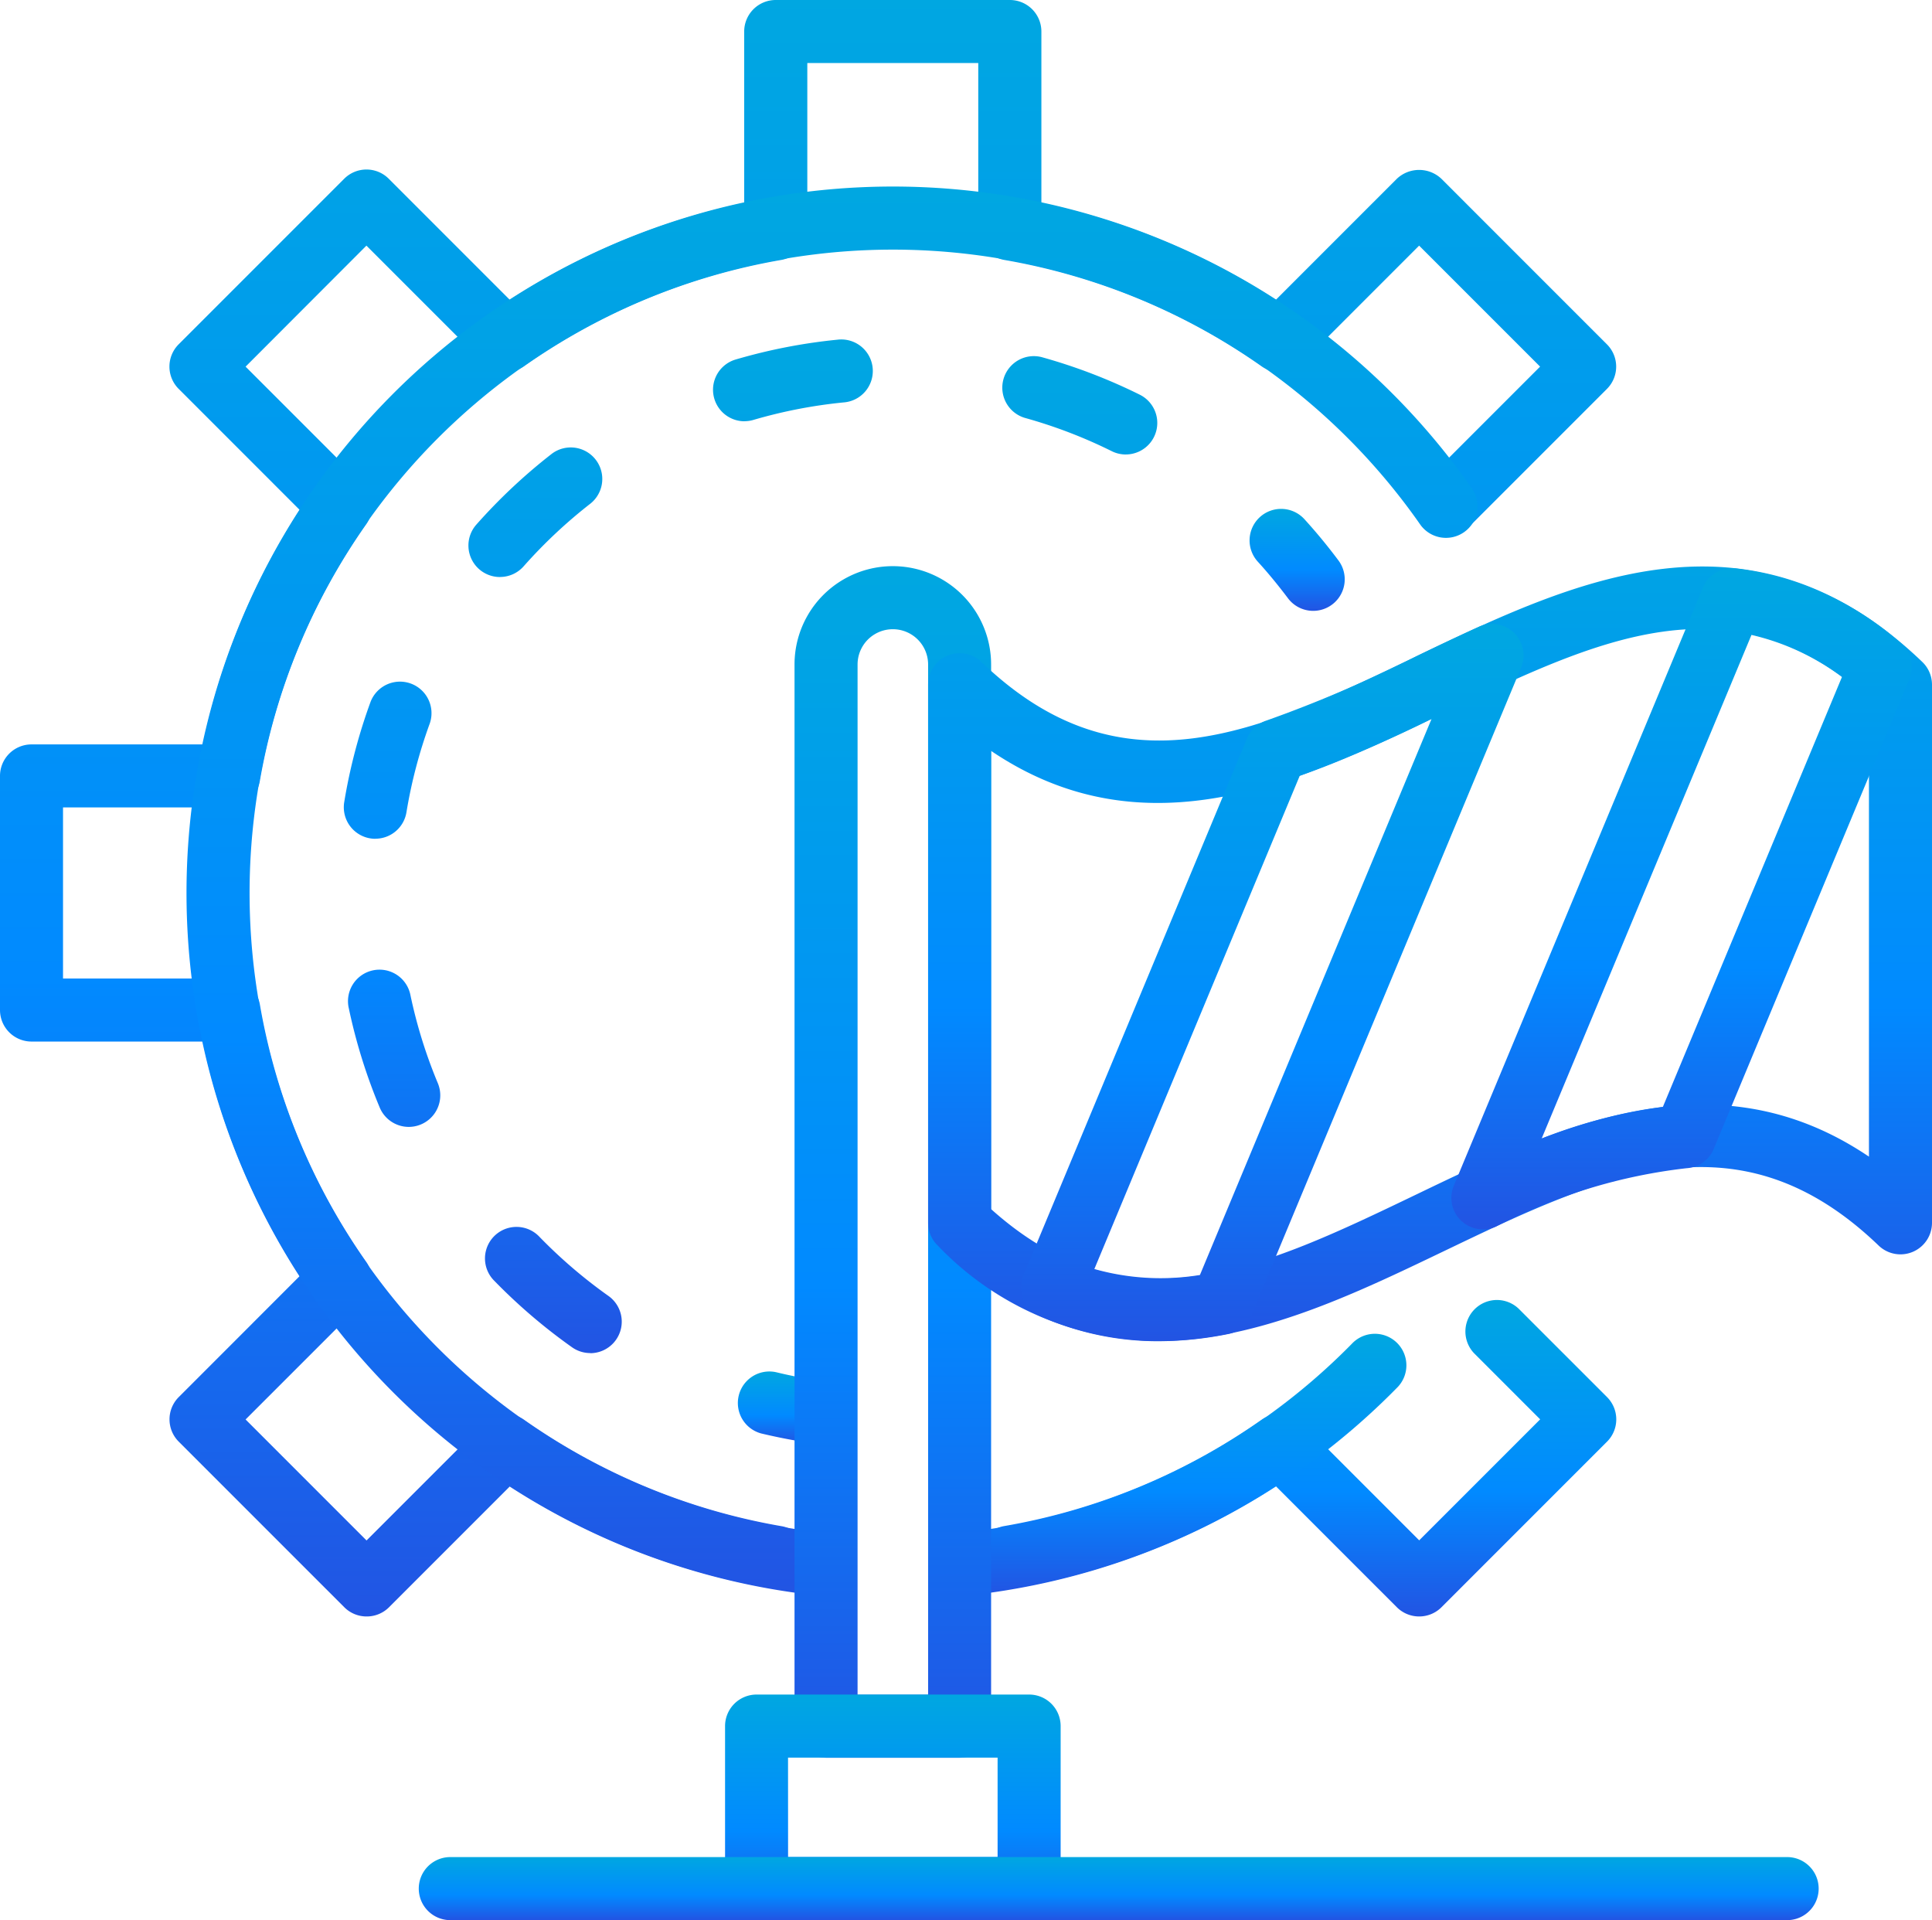 <svg xmlns="http://www.w3.org/2000/svg" xmlns:xlink="http://www.w3.org/1999/xlink" width="77.348" height="76.858" viewBox="0 0 77.348 76.858">
  <defs>
    <linearGradient id="linear-gradient" x1="0.5" x2="0.5" y2="1" gradientUnits="objectBoundingBox">
      <stop offset="0" stop-color="#00a7e1"/>
      <stop offset="0.604" stop-color="#018aff"/>
      <stop offset="1" stop-color="#2254e3"/>
    </linearGradient>
  </defs>
  <g id="gear_12823989" transform="translate(-25 -26.424)">
    <path id="Path_30162" data-name="Path 30162" d="M270.522,341.712a1.262,1.262,0,0,1-.892-.37l-4.846-4.847a27.924,27.924,0,0,1-10.428,4.083,1.262,1.262,0,1,1-.436-2.486,25.419,25.419,0,0,0,10.3-4.258,1.261,1.261,0,0,1,1.617.141l4.689,4.69,4.843-4.843-2.649-2.649a1.262,1.262,0,0,1,1.784-1.784l3.542,3.542a1.261,1.261,0,0,1,0,1.784l-6.627,6.627A1.262,1.262,0,0,1,270.522,341.712Z" transform="translate(-188.708 -250.585)" fill="url(#linear-gradient)"/>
    <path id="Path_30163" data-name="Path 30163" d="M39.675,91.127a1.257,1.257,0,0,1-.892-.37l-6.627-6.627a1.261,1.261,0,0,1,0-1.784L37,77.5a27.87,27.87,0,0,1-3.88-9.385H26.262A1.262,1.262,0,0,1,25,66.854V57.483a1.261,1.261,0,0,1,1.262-1.262h6.861A27.861,27.861,0,0,1,37,46.837l-4.847-4.847a1.261,1.261,0,0,1,0-1.784l6.627-6.627a1.261,1.261,0,0,1,1.784,0l4.847,4.847a27.857,27.857,0,0,1,9.383-3.88V27.686a1.262,1.262,0,0,1,1.262-1.262H65.43a1.262,1.262,0,0,1,1.262,1.262v6.861a27.865,27.865,0,0,1,9.385,3.88l4.846-4.847a1.3,1.3,0,0,1,1.784,0l6.627,6.627a1.261,1.261,0,0,1,0,1.784l-5.582,5.582a1.262,1.262,0,0,1-1.784-1.784l4.69-4.69-4.843-4.843-4.689,4.69a1.261,1.261,0,0,1-1.617.141,25.419,25.419,0,0,0-10.3-4.258,1.262,1.262,0,0,1-1.044-1.243V28.947H57.321v6.639a1.262,1.262,0,0,1-1.044,1.243,25.427,25.427,0,0,0-10.3,4.258,1.261,1.261,0,0,1-1.617-.141l-4.69-4.69L34.832,41.1l4.69,4.69a1.262,1.262,0,0,1,.141,1.617A25.421,25.421,0,0,0,35.4,57.7a1.262,1.262,0,0,1-1.243,1.044H27.523v6.848h6.639a1.262,1.262,0,0,1,1.243,1.044,25.419,25.419,0,0,0,4.258,10.3,1.262,1.262,0,0,1-.141,1.617l-4.69,4.689,4.843,4.843,4.69-4.69a1.264,1.264,0,0,1,1.617-.141,25.415,25.415,0,0,0,10.3,4.258,1.262,1.262,0,1,1-.436,2.486,27.926,27.926,0,0,1-10.428-4.083l-4.847,4.847A1.259,1.259,0,0,1,39.675,91.127Z" fill="url(#linear-gradient)"/>
    <path id="Path_30164" data-name="Path 30164" d="M244.984,347.609a1.262,1.262,0,0,1-.143-2.515,25.792,25.792,0,0,0,15.406-7.538,1.262,1.262,0,1,1,1.8,1.768,28.319,28.319,0,0,1-16.918,8.277,1.157,1.157,0,0,1-.145.009Z" transform="translate(-181.128 -257.341)" fill="url(#linear-gradient)"/>
    <path id="Path_30165" data-name="Path 30165" d="M93.936,126.282a1.28,1.28,0,0,1-.13-.006,28.279,28.279,0,1,1,26.08-44.352,1.262,1.262,0,1,1-2.066,1.449,25.755,25.755,0,1,0-23.757,40.393,1.262,1.262,0,0,1-.127,2.517Z" transform="translate(-35.978 -35.978)" fill="url(#linear-gradient)"/>
    <path id="Path_30166" data-name="Path 30166" d="M318.6,149a1.26,1.26,0,0,1-1.011-.506c-.377-.5-.784-1-1.207-1.463a1.262,1.262,0,0,1,1.867-1.7c.479.526.936,1.081,1.361,1.65A1.262,1.262,0,0,1,318.6,149Z" transform="translate(-241.026 -98.125)" fill="url(#linear-gradient)"/>
    <path id="Path_30167" data-name="Path 30167" d="M114.948,146.053a1.259,1.259,0,0,1-.728-.232,22.432,22.432,0,0,1-3.15-2.7,1.262,1.262,0,0,1,1.813-1.755,19.9,19.9,0,0,0,2.795,2.4,1.262,1.262,0,0,1-.73,2.292ZM107.685,137a1.261,1.261,0,0,1-1.164-.775,22.1,22.1,0,0,1-1.236-3.965,1.262,1.262,0,1,1,2.469-.52,19.619,19.619,0,0,0,1.094,3.511A1.263,1.263,0,0,1,107.685,137Zm-1.337-11.532A1.263,1.263,0,0,1,105.1,124a22.144,22.144,0,0,1,1.055-4.015,1.262,1.262,0,0,1,2.37.867,19.645,19.645,0,0,0-.934,3.556A1.262,1.262,0,0,1,106.348,125.465Zm4.987-10.478a1.262,1.262,0,0,1-.944-2.1,22.435,22.435,0,0,1,3.026-2.838,1.262,1.262,0,0,1,1.549,1.992,19.917,19.917,0,0,0-2.684,2.518A1.26,1.26,0,0,1,111.335,114.988Zm25.054-4.905a1.256,1.256,0,0,1-.56-.132,19.676,19.676,0,0,0-3.433-1.32,1.262,1.262,0,1,1,.68-2.43,22.188,22.188,0,0,1,3.875,1.489,1.262,1.262,0,0,1-.562,2.392Zm-15.262-1.329a1.262,1.262,0,0,1-.355-2.473,22.271,22.271,0,0,1,4.073-.793,1.262,1.262,0,1,1,.248,2.511,19.71,19.71,0,0,0-3.61.7,1.251,1.251,0,0,1-.356.052Z" transform="translate(-66.319 -65.469)" fill="url(#linear-gradient)"/>
    <path id="Path_30168" data-name="Path 30168" d="M199.9,348.653a1.227,1.227,0,0,1-.179-.013c-.705-.1-1.413-.237-2.1-.4a1.262,1.262,0,0,1,.6-2.451c.611.149,1.238.269,1.862.358a1.262,1.262,0,0,1-.176,2.511Z" transform="translate(-142.146 -264.438)" fill="url(#linear-gradient)"/>
    <path id="Path_30169" data-name="Path 30169" d="M216.673,205.971h-5.347a1.262,1.262,0,0,1-1.262-1.262v-42.5a3.935,3.935,0,1,1,7.87,0v42.5A1.262,1.262,0,0,1,216.673,205.971Zm-4.085-2.523h2.824V162.21a1.412,1.412,0,1,0-2.824,0Z" transform="translate(-153.255 -109.188)" fill="url(#linear-gradient)"/>
    <path id="Path_30170" data-name="Path 30170" d="M206.051,430.1H195.141a1.262,1.262,0,0,1-1.262-1.262v-6.5a1.262,1.262,0,0,1,1.262-1.262h10.911a1.261,1.261,0,0,1,1.262,1.262v6.5A1.261,1.261,0,0,1,206.051,430.1Zm-9.649-2.523h8.388v-3.976H196.4Z" transform="translate(-139.851 -326.823)" fill="url(#linear-gradient)"/>
    <path id="Path_30171" data-name="Path 30171" d="M250.365,189.348a12.324,12.324,0,0,1-8.806-3.823,1.263,1.263,0,0,1-.387-.91v-21.54a1.262,1.262,0,0,1,2.136-.91c5.647,5.426,11.1,2.806,17.413-.228,6.256-3,13.346-6.41,20.255.228a1.262,1.262,0,0,1,.387.91v21.54a1.262,1.262,0,0,1-2.136.91c-5.647-5.425-11.1-2.8-17.413.228C258.21,187.483,254.328,189.348,250.365,189.348Zm-6.671-5.282c5.51,4.944,10.858,2.376,17.026-.587,5.612-2.7,11.9-5.715,18.119-1.513V163.625c-5.509-4.943-10.857-2.375-17.026.587-5.611,2.7-11.9,5.715-18.119,1.513v18.341Z" transform="translate(-179.015 -109.244)" fill="url(#linear-gradient)"/>
    <path id="Path_30172" data-name="Path 30172" d="M177.186,461.419H123.595a1.262,1.262,0,0,1,0-2.523h53.592a1.262,1.262,0,0,1,0,2.523Z" transform="translate(-80.603 -358.137)" fill="url(#linear-gradient)"/>
    <path id="Path_30173" data-name="Path 30173" d="M364.315,185.21a1.261,1.261,0,0,1-1.165-1.747l9.973-23.939a1.26,1.26,0,0,1,1.306-.769,12.222,12.222,0,0,1,6.606,2.982,1.262,1.262,0,0,1,.353,1.451l-7.831,18.8a1.261,1.261,0,0,1-1.091.775,21.862,21.862,0,0,0-7.623,2.334A1.261,1.261,0,0,1,364.315,185.21Zm10.753-23.794-8.4,20.158a20.559,20.559,0,0,1,4.851-1.263L378.69,163.1A9.694,9.694,0,0,0,375.068,161.416Z" transform="translate(-279.947 -109.578)" fill="url(#linear-gradient)"/>
    <path id="Path_30174" data-name="Path 30174" d="M268.357,200.433a11.5,11.5,0,0,1-4.764-1.011,1.262,1.262,0,0,1-.65-1.637l8.948-21.48a1.263,1.263,0,0,1,.773-.715A51.5,51.5,0,0,0,278.7,173c.825-.4,1.65-.79,2.475-1.166a1.262,1.262,0,0,1,1.688,1.634l-10.8,25.924a1.262,1.262,0,0,1-.918.752A14.3,14.3,0,0,1,268.357,200.433Zm-2.579-2.89a9.771,9.771,0,0,0,4.226.239l9.273-22.258A53.763,53.763,0,0,1,274,177.8Z" transform="translate(-196.965 -120.323)" fill="url(#linear-gradient)"/>
  </g>
</svg>
